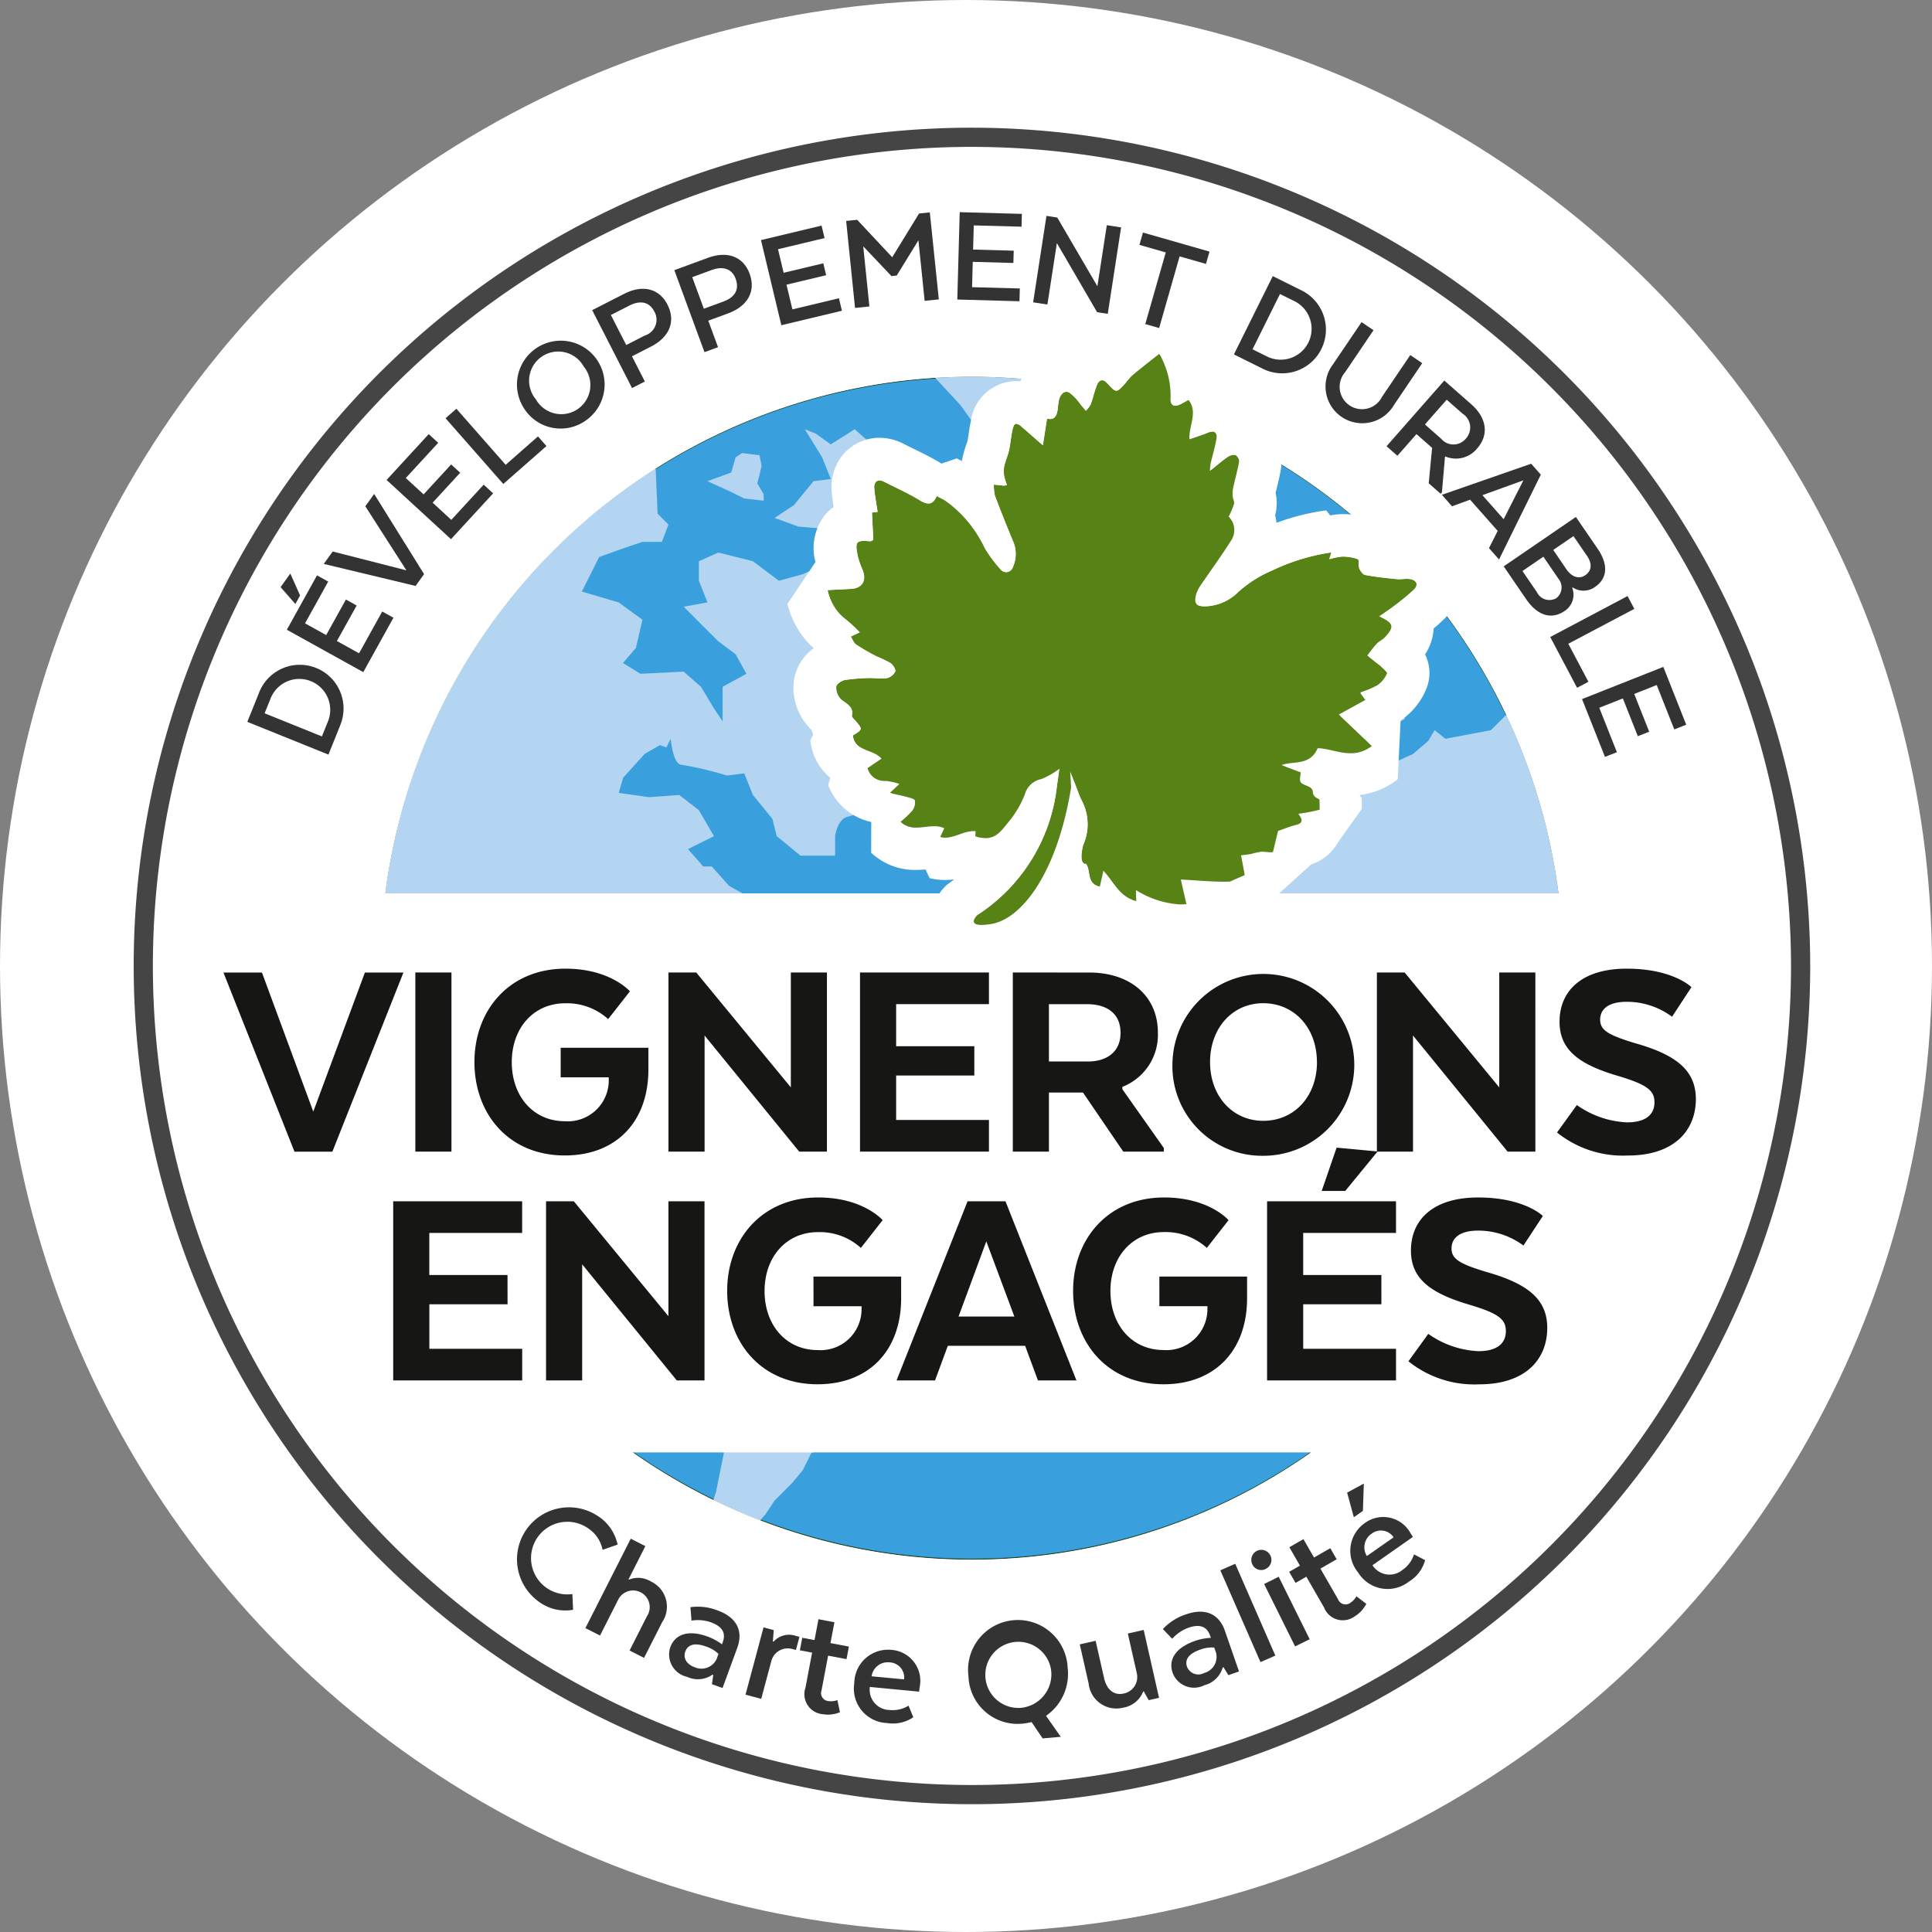 <?xml version="1.0" encoding="UTF-8" standalone="no"?><svg xmlns="http://www.w3.org/2000/svg" xmlns:xlink="http://www.w3.org/1999/xlink" width="151" height="151" viewBox="0 0 151 151">
  <rect x="0" y="0" width="151" height="151" fill="#808080" stroke="none"/>
  <defs>
    <clipPath id="clip-path">
      <path id="Tracé_86" data-name="Tracé 86" d="M331.333,57.439a46.23,46.23,0,1,0,46.231,46.23A46.284,46.284,0,0,0,331.333,57.439Z" fill="#161615"/>
    </clipPath>
  </defs>
  <g id="Groupe_9238" data-name="Groupe 9238" transform="translate(-885 -569)">
    <circle id="Ellipse_726" data-name="Ellipse 726" cx="75.5" cy="75.5" r="75.5" transform="translate(885 569)" fill="#fff"/>
    <g id="Groupe_32" data-name="Groupe 32" transform="translate(855.631 541)">
      <g id="Groupe_14" data-name="Groupe 14" transform="translate(-226)">
        <g id="Groupe_12" data-name="Groupe 12">
          <path id="Tracé_71" data-name="Tracé 71" d="M331.333,57.439a46.23,46.23,0,1,0,46.231,46.23A46.284,46.284,0,0,0,331.333,57.439Z" fill="#161615"/>
          <g id="Groupe_11" data-name="Groupe 11" clip-path="url(#clip-path)">
            <path id="Tracé_72" data-name="Tracé 72" d="M266.7,103.492a64.628,64.628,0,1,0,64.627-64.624A64.63,64.63,0,0,0,266.7,103.492Z" fill="#184621"/>
            <path id="Tracé_73" data-name="Tracé 73" d="M377.5,103.66A46.161,46.161,0,1,1,331.337,57.5,46.163,46.163,0,0,1,377.5,103.66Z" fill="#3aa0dd"/>
            <g id="Groupe_10" data-name="Groupe 10">
              <path id="Tracé_74" data-name="Tracé 74" d="M311.95,146.215l2.435,1.1.847-1.015.676-1.018,1.347-1.352.851-1.014.673-1.356,1.524-.5.336-.683v-1.356l.342-1.518,1.688-1.184,1.019-.678.84-.846.342-2.707-.173-.846.511-1.183.34-.846.506-.341.172-1.351-.847-1.015-1.36-.168-2.2-.341-1.183-.847-1.182-1.178-.336-1.019-1.694-.509-2.7-.168.163-1.015-1.188-.5h-1.86l-2.361.163h-.846l-1.188.337-1.351.168-1.188-.668L304.4,119.4l-.842-.673-.34-1.865-.342-1.351-1.52.5-.673.51h-1.861V115l.169-2.033.846-.674,1.184-.5,1.009-.169h.846l.515.169.5.337.509,1.356.509,1.859.846.847,1.188.337h1.351l1.694.509.671-.678-1.855-.168-2.2-1.524-.5-1.355-.173-1.861.173-1.014.673-.842.846-2.708,1.524-1.7L311,103.836l1.186-.167.34-1.524V101.3l.844.842,2.37-.164.5-.847-.841-2.2-3.048-1.694L311,95.719h-.673l-1.184-1.356,2.028-1.012-1.18-2.029-1.53-1.188-2.361.171-2.375-.339.346-1.182,1.687-1.866,1.188-.678.505.173.337-.676s.173,2.033.851,2.033a27.985,27.985,0,0,1,3.547.843l1.352-.167.678,1.688L315.736,92l.34,1.352,1.857,1.521h2.706V93.351s.17-1.352,1.015-1.524a7.247,7.247,0,0,1,2.034-.337,10.768,10.768,0,0,0,3.211-1.185,2.834,2.834,0,0,0,1.356-1.692,7.539,7.539,0,0,1,1.521-2.373l-.848-1.351,1.356-.168.679-1.522.168-1.521-2.876-.506-1.188-3.05-2.539-.844-2.874-.339L322,75.927l-.342-2.035h-1.519l-.169-1.86-1.86.844-1.866.514-2.028-1.525-2.707-.678-1.518.678V73.39l.671,1.691-1.855.338,1.346,1.352,1.356,1.351,1.356,1.016.841,1.525-1.86,1.015v2.7l-.675-1.01-1.018-1.691L308.8,80.494l-3.389.169-1.347-.847,1.009-1.182.506-2.2-1.861-1.35-2.875-.849,1.356-2.7,1.865-.673,1.515-.512h1.523l.51-1.352-.846-.848-.207-4.735s-21.389,9.906-21.953,40.092c0,0,2.2,8.121,6.764,10.487l2.545,1.355.84,1.352.847,1.861,2.028.509h2.536l2.033.506,1.355,1.192.673,1.174a3.328,3.328,0,0,0,1.184.341,13.233,13.233,0,0,0,1.528-.169l.673.678-.168,2.2-.678,1.524-.846,1.183.5,1.866,1.7,1.687,2.025,2.366,1.018,1.014.338.678.167,2.539.342,3.384-.342,1.693-.341,1.693L311,145.624l.954.591" fill="#b3d5f2"/>
              <path id="Tracé_75" data-name="Tracé 75" d="M312.861,63.746l-.339,1.184-1.864.678,1.864.846,1.012.506,1.522.172v-.507l-.5-.849.175-.672.163-.678-.163-.846-1.361-.169Z" fill="#b3d5f2"/>
              <path id="Tracé_76" data-name="Tracé 76" d="M318.269,61.548l1.357,2.2.678,1.692-1.355.169-1.521,1.863-1.519,1.01,1.863.675,2.024.173,1.187-.507H322l1.693,1.183h1.691l.675-2.028,1.524-1.693.678-.678L326.9,64.253l-3.21-1.356-1.519-1.349L320.3,62.733l-1.182-.848Z" fill="#b3d5f2"/>
              <path id="Tracé_77" data-name="Tracé 77" d="M328.424,57.487l2.033,2.2,1.689,2.37v1.689l1.35,1.861,1.019-.337,2.7.845,3.385,2.366-.506-2.874V63.068l.673-1.011-1.351-1.36,3.212-1.515V58.164l-.506-.508A51.052,51.052,0,0,0,328.424,57.487Z" fill="#b3d5f2"/>
              <path id="Tracé_78" data-name="Tracé 78" d="M327.914,91.49l1.014-.509,1.693-.168h1.015l.172.677a4,4,0,0,0-1.187,1.01l-.845.51-1.015-.338Z" fill="#b3d5f2"/>
              <path id="Tracé_79" data-name="Tracé 79" d="M341.958,83.369l1.015-.341,1.182-.505,1.019-.678h2.361l.51.678v1.355l-.843.337-1.355-.169-1.352-.169-.167.674-1.188-.173Z" fill="#b3d5f2"/>
              <path id="Tracé_80" data-name="Tracé 80" d="M360.733,81.172l1.525-.338.676.506s0,.676-.509.676a9.09,9.09,0,0,1-1.356-.17Z" fill="#b3d5f2"/>
              <path id="Tracé_81" data-name="Tracé 81" d="M334.175,109.42l1.86-2.366,2.881-2.2,2.024-.848,1.692-.339,1.351.168v1.183l1.015.851.51.51,1.187-.341,1.692.505.678-.505h.842l.682.671,1.183-.33h1.86l1.009,1.178.342,1.189.337.5-.337,1.014.506,1.184,1.182,1.019,1.019.674v.678l.846,1.183,1.019.34,1,.5,1.53-.841v1.861l-1.021,2.365-1.513,1.356-1.193,1.352-.5,1.36.337,1.688.163,2.366-.163,1.865-.851,1.52-.339,1.523-.167.851-.342,1.352-.672.163v1.356L354.982,137l-.846,1.525-1.688.5-1.355.51-1.019-.846-1.519-1.86-.846-2.029-.845-1.688-1.188-2.033.342-1.861.5-1.692-.337-1.693-1.355-1.182-.673-1.692v-1.693l-.675-.841h-4.566l-.848,1.182-1.86-.514-1.355-1.519-2.03-1.861.169-3.89-1.02-2.7Z" fill="#b3d5f2"/>
              <path id="Tracé_82" data-name="Tracé 82" d="M334.006,96.74l1.524-2.207,1.01-.505,1.019,1.181,1.355,1.019,1.513.34,1.193-1.187,1.01-.846-1.692-.844.51-2.033,1.524-1.861,1.009-2.025.679.335,1.013.846.846,1.354-1.014,1.522.167,1.524-.331,1.351.84.341,1.188-.509,1.182.339,1.352,1.017,1.866,2.366.163,1.185-1.013,1.016-.47.528-.882,1-.846,1.008-.676,1.019-1.352-2.2-1.02-1.014.509,1.518.169,1.865h-.845l-1.525-2.707-1.519-.507-1.524.172-.511,1.177-.673,1.357-.84.507-1.355,1.012-.848.514-1.182-1.355-.509-.678-.506-1.357,1.351-.672,1.519-.678.337-.505-.673-.851-.509-2.029-.846-.509-.842.68h-1.015Z" fill="#b3d5f2"/>
              <path id="Tracé_83" data-name="Tracé 83" d="M350.242,102.145v1.185h.515l.5.17,1.187.336H353.8v1.183l-1.519.683-.5.678v.674l.84,1.352,2.37,1.86,1.519.169,1.02.851,1.015,1.35.842,1.351H360.9l1.863-.5,1.182-1.693.178-1.861.328-1.182,1.022-.852-2.37.679-1.693-.168-1.691-.848,1.181-1.014-1.181-.842-1.183-2.372-.846-1.019-1.188-1.349-2.192.341-2.537-.169.163-1.694-1.861,2.2Z" fill="#b3d5f2"/>
              <path id="Tracé_84" data-name="Tracé 84" d="M344.828,88.785l2.707-.511h6.26l.679.34-1.522,2.028.507,1.185,2.875-1.692,1.351-1.52,1.191-.511.673-1.352.843-1.358,2.37-1.687,2.7-.847-.333,1.354-2.2,1.18-1.182,1.7,2.2.68,1.861-.846,1.187-1.019.5-.842.846.674,3.554-.674,1.355-1.355,1.178-.337,8.294,30.954v1.866l-.676,1.352-.679-1.861-.169-2.538-2.37-2.2-2.03-.678-2.2,2.034-.848,2.37,1.015,1.346.506,1.525-1.857.168-1.7-1.693-.842-2.707-1.182-1.86-1.357-1.351-1.018-1.187-1.178.173-1.7.846-.679-.168-1.009-1.019-1.524-1.184-1.861-.34-2.193-1.69-2.881-3.381v-1.694l-2.533-.678-1.53,1.017-3.385-3.212L345,96.394l1.528-1.352.506-1.355-.506-2.029-1.357.507-.851-2.538Z" fill="#b3d5f2"/>
              <path id="Tracé_85" data-name="Tracé 85" d="M360.4,129.042l1.348-1.179.851-.514.34,1.693-.676,1.528.167,1.183-.167,1.693-1.19.841-1.013-1.01.173-2.033.167-1.519Z" fill="#b3d5f2"/>
            </g>
          </g>
        </g>
        <path id="Tracé_87" data-name="Tracé 87" d="M331.333,38.531A64.965,64.965,0,1,0,396.3,103.5,65.038,65.038,0,0,0,331.333,38.531Zm0,18.907a46.292,46.292,0,0,1,45.849,40.384h-91.7A46.29,46.29,0,0,1,331.334,57.438Zm-26.5,84.076h53a46.073,46.073,0,0,1-53,0Z" fill="#fff"/>
        <g id="Tracé_88" data-name="Tracé 88" fill="#578316" stroke-linecap="round" stroke-linejoin="round">
          <path d="M 332.174 101.359 C 331.236 101.359 330.863 100.931 330.716 100.572 C 330.407 99.824 330.98 99.174 331.163 98.992 L 331.254 98.902 L 331.365 98.84 C 331.376 98.834 332.626 98.116 333.955 96.614 C 335.642 94.708 336.691 92.463 337.074 89.939 C 336.592 90.116 336.557 90.186 336.463 90.486 C 336.156 91.465 335.512 92.305 334.943 93.046 L 334.898 93.105 C 334.353 93.814 333.674 94.569 332.498 94.569 C 332.18 94.569 331.831 94.514 331.43 94.401 L 330.779 94.217 C 330.771 94.219 330.763 94.222 330.756 94.225 C 330.345 94.37 329.879 94.534 329.331 94.534 C 329.121 94.534 328.913 94.509 328.711 94.46 L 327.592 94.187 L 327.824 93.696 C 327.588 93.722 327.345 93.747 327.085 93.747 C 326.326 93.747 325.709 93.516 325.199 93.039 L 324.456 92.347 L 325.204 91.66 C 325.327 91.547 325.447 91.445 325.553 91.354 C 325.607 91.308 325.659 91.264 325.708 91.221 C 325.573 91.19 325.428 91.158 325.265 91.123 C 325.119 91.091 324.962 91.057 324.79 91.018 L 323.066 90.627 L 323.768 89.967 C 323.179 89.75 322.719 89.273 322.397 88.54 L 322.082 87.823 L 322.552 87.505 C 321.972 87.231 321.311 86.756 321.188 85.714 L 321.116 85.115 L 321.465 84.902 C 321.287 84.708 321.032 84.361 321.124 83.889 C 321.072 83.846 320.989 83.787 320.929 83.744 C 320.801 83.651 320.655 83.547 320.51 83.412 C 320.069 82.996 319.816 82.277 319.893 81.661 C 319.986 80.913 320.815 80.432 321.346 80.342 C 322.012 80.23 322.671 80.205 323.309 80.181 L 323.411 80.177 C 322.917 79.913 322.372 79.616 321.858 79.271 C 321.532 79.049 321.371 78.748 321.253 78.529 C 321.225 78.476 321.196 78.422 321.176 78.391 L 320.584 77.488 L 321.027 77.279 C 320.984 77.246 320.942 77.214 320.899 77.186 C 319.942 76.537 319.634 75.631 319.362 74.833 C 319.33 74.74 319.299 74.647 319.266 74.554 L 318.845 73.365 L 320.105 73.302 L 320.523 73.281 C 321.036 73.256 321.479 73.233 321.93 73.208 C 321.989 73.205 322.035 73.197 322.067 73.189 C 322.06 73.148 322.045 73.088 322.014 73.01 C 321.991 72.953 321.968 72.897 321.946 72.842 C 321.817 72.526 321.671 72.169 321.592 71.775 C 321.469 71.167 321.331 70.479 321.766 69.947 C 322.057 69.591 322.459 69.495 322.743 69.469 C 322.74 69.407 322.738 69.344 322.735 69.281 C 322.719 68.934 322.704 68.579 322.688 68.225 L 322.649 67.36 L 322.989 67.317 C 322.938 66.995 322.895 66.679 322.869 66.349 C 322.821 65.744 323.045 65.364 323.241 65.153 C 323.492 64.881 323.841 64.731 324.224 64.731 C 324.482 64.731 324.744 64.798 325.004 64.93 C 325.277 65.071 325.561 65.209 325.834 65.344 C 326.503 65.672 327.195 66.012 327.858 66.417 C 327.861 66.419 327.865 66.421 327.869 66.423 L 328.245 65.58 L 329.135 66.056 C 329.21 66.096 329.282 66.134 329.352 66.17 C 329.518 66.257 329.676 66.339 329.838 66.435 C 331.418 67.37 332.266 68.807 333.085 70.197 C 333.147 70.301 333.208 70.404 333.269 70.508 C 333.452 70.815 333.671 71.132 333.923 71.452 C 333.934 71.243 333.898 71.048 333.817 70.855 C 333.294 69.608 332.805 68.38 332.363 67.205 C 332.237 66.871 332.232 66.552 332.228 66.295 C 332.226 66.214 332.225 66.136 332.22 66.076 L 332.12 64.942 L 332.99 65.031 C 332.983 64.824 332.993 64.592 333.046 64.359 C 333.104 64.098 333.188 63.855 333.261 63.641 C 333.325 63.456 333.385 63.281 333.42 63.122 C 333.471 62.894 333.506 62.651 333.542 62.394 C 333.582 62.116 333.623 61.829 333.688 61.535 C 333.75 61.253 333.822 61.052 333.921 60.884 C 334.14 60.512 334.5 60.299 334.909 60.299 C 335.341 60.299 335.684 60.541 335.961 60.778 C 336.081 60.881 336.2 60.983 336.321 61.088 L 336.383 60.691 L 336.542 59.68 L 337.231 59.848 C 337.234 59.817 337.237 59.784 337.24 59.751 C 337.256 59.56 337.277 59.322 337.351 59.073 C 337.582 58.293 338.144 57.807 338.818 57.807 C 339.063 57.807 339.303 57.872 339.533 57.999 C 339.771 58.132 339.963 58.306 340.125 58.483 C 340.188 58.274 340.258 58.061 340.345 57.845 C 340.589 57.253 341.062 56.901 341.612 56.901 C 341.885 56.901 342.293 56.991 342.684 57.421 L 342.687 57.424 C 342.698 57.436 342.708 57.448 342.719 57.459 C 342.727 57.45 342.734 57.442 342.742 57.433 C 342.785 57.385 342.834 57.322 342.887 57.255 C 343.007 57.099 343.158 56.905 343.365 56.733 C 343.848 56.331 344.334 55.947 344.849 55.54 C 345.059 55.375 345.273 55.206 345.492 55.032 L 346.459 54.262 L 346.942 55.399 C 346.992 55.516 347.041 55.63 347.09 55.743 C 347.486 56.662 347.865 57.541 347.915 58.543 L 348.634 58.151 L 349.12 58.812 C 349.698 59.596 349.684 60.386 349.576 61.043 C 349.805 60.954 350.019 60.91 350.227 60.91 C 350.609 60.91 350.949 61.062 351.184 61.338 C 351.367 61.552 351.564 61.936 351.466 62.545 C 351.452 62.635 351.436 62.723 351.419 62.811 C 351.57 62.764 351.741 62.73 351.923 62.73 C 352.048 62.73 352.169 62.746 352.284 62.778 C 352.942 62.961 353.333 63.787 353.23 64.378 C 353.151 64.83 353.044 65.269 352.941 65.693 C 352.874 65.965 352.812 66.222 352.756 66.482 C 352.732 66.594 352.74 66.757 352.746 66.838 C 352.751 66.855 352.759 66.88 352.765 66.899 C 352.824 67.085 352.923 67.396 352.823 67.764 C 352.761 67.992 352.675 68.201 352.588 68.392 C 352.988 69.136 352.968 70.101 352.481 70.877 C 352.006 71.633 351.493 72.369 350.997 73.08 C 350.726 73.469 350.445 73.872 350.177 74.269 L 350.176 74.271 L 350.174 74.273 C 350.113 74.362 350.049 74.457 349.994 74.547 C 350.563 74.465 351.096 74.191 351.584 73.73 C 352.356 73.001 353.259 72.424 354.513 71.857 C 355.761 71.294 357.445 70.616 359.411 70.371 L 360.906 70.185 L 360.729 70.699 C 361.162 70.731 361.575 70.817 361.936 70.953 C 362.608 71.201 362.596 71.91 362.592 72.143 C 362.592 72.156 362.591 72.17 362.591 72.186 C 363.305 72.307 364.039 72.385 364.736 72.454 C 364.759 72.456 364.786 72.457 364.818 72.457 C 364.89 72.457 364.975 72.451 365.065 72.445 C 365.176 72.438 365.301 72.43 365.434 72.43 C 365.595 72.43 365.74 72.442 365.878 72.467 C 366.481 72.579 366.914 72.931 367.066 73.435 C 367.217 73.935 367.054 74.463 366.62 74.884 C 366.176 75.314 365.696 75.683 365.233 76.041 C 365.157 76.1 365.08 76.159 365.005 76.217 C 364.967 76.246 364.93 76.275 364.893 76.303 C 365.002 76.455 365.083 76.628 365.124 76.828 C 365.29 77.629 364.675 78.278 364.379 78.59 C 364.217 78.761 364.045 78.877 363.906 78.97 C 363.849 79.009 363.771 79.062 363.748 79.084 C 363.715 79.12 363.681 79.157 363.648 79.195 C 363.682 79.222 363.715 79.249 363.749 79.275 L 363.762 79.284 C 363.818 79.323 363.912 79.386 364.008 79.486 L 364.01 79.489 L 364.012 79.491 C 364.048 79.529 364.113 79.589 364.177 79.648 C 364.283 79.746 364.394 79.847 364.49 79.955 C 364.932 80.452 364.834 80.903 364.735 81.129 C 364.502 81.665 364.114 82.143 363.671 82.441 C 363.532 82.536 363.388 82.615 363.245 82.683 L 363.576 83.131 L 362.635 83.649 C 362.311 83.827 361.999 83.998 361.685 84.171 C 362.03 84.499 362.37 84.823 362.711 85.147 L 363.335 85.74 L 364.126 86.492 L 363.264 87.163 C 362.598 87.682 361.865 87.934 361.025 87.934 C 360.441 87.934 359.897 87.811 359.418 87.702 C 359.257 87.666 359.1 87.63 358.951 87.602 C 358.704 87.927 358.416 88.149 358.119 88.303 L 358.063 88.639 C 358.06 88.658 358.057 88.677 358.054 88.697 C 358.698 88.975 358.904 89.385 358.976 89.727 L 359.522 89.96 L 359.533 90.57 L 359.547 91.388 L 359.559 92.079 L 358.903 92.296 C 358.635 92.385 358.369 92.443 358.107 92.49 C 358.095 92.542 358.081 92.595 358.061 92.648 C 357.905 93.086 357.535 93.377 356.962 93.512 C 356.742 93.565 356.503 93.652 356.202 93.762 C 356.184 93.768 356.166 93.775 356.147 93.782 L 355.866 94.943 L 355.715 95.566 L 355.081 95.653 C 354.983 95.667 354.883 95.673 354.775 95.673 C 354.622 95.673 354.481 95.66 354.357 95.648 C 354.266 95.639 354.181 95.631 354.117 95.631 C 354.105 95.631 354.095 95.631 354.085 95.632 C 354.028 95.637 353.924 95.666 353.823 95.695 C 353.744 95.717 353.657 95.742 353.563 95.764 C 353.599 95.956 353.635 96.151 353.671 96.349 L 353.807 97.082 L 353.124 97.381 L 351.955 97.893 L 351.788 97.966 L 351.606 97.972 C 351.454 97.976 351.294 97.979 351.133 97.979 C 350.397 97.979 349.661 97.931 348.947 97.884 C 348.994 98.092 349.041 98.299 349.088 98.506 L 349.106 98.583 L 349.34 99.617 L 348.286 99.726 C 348.093 99.746 347.898 99.756 347.707 99.756 C 346.798 99.756 346.002 99.54 345.223 99.214 L 345.236 99.761 L 344.041 99.464 C 343.2 99.256 342.635 98.805 342.185 98.301 L 342.135 98.523 L 341.231 98.334 C 339.909 98.059 339.732 96.998 339.647 96.488 C 339.641 96.453 339.634 96.412 339.627 96.371 C 339.521 96.299 339.426 96.208 339.346 96.102 C 339.088 95.759 339.002 95.303 339.075 94.667 C 339.113 94.34 339.186 94.033 339.22 93.914 C 339.362 93.412 339.474 92.986 339.517 92.604 C 338.96 94.709 338.202 96.531 337.279 97.964 C 336.074 99.837 334.605 101.007 333.145 101.26 C 332.763 101.326 332.445 101.359 332.174 101.359 Z" stroke="none"/>
          <path d="M 332.174 100.419 C 332.377 100.419 332.642 100.393 332.985 100.334 C 335.214 99.948 338.037 96.589 339.175 89.696 C 339.175 89.696 339.154 89.094 339.102 88.426 C 339.283 88.884 339.464 89.346 339.649 89.809 C 339.782 90.142 339.88 90.497 340.065 90.799 C 340.75 91.918 340.442 93.05 340.124 94.173 C 340.087 94.301 339.734 95.701 340.351 95.64 C 340.746 96.186 340.355 97.192 341.422 97.414 C 341.507 97.038 341.588 96.682 341.702 96.178 C 342.523 97.077 342.968 98.23 344.267 98.552 C 344.259 98.215 344.253 98.006 344.245 97.692 C 345.486 98.351 346.684 98.947 348.189 98.791 C 348.046 98.16 347.903 97.529 347.753 96.869 C 349.04 96.931 350.312 97.07 351.578 97.032 L 352.747 96.52 C 352.647 95.98 352.55 95.455 352.462 94.977 C 352.757 94.938 353.012 94.914 353.262 94.867 C 353.516 94.819 353.764 94.713 354.018 94.694 C 354.268 94.677 354.525 94.733 354.775 94.733 C 354.835 94.733 354.894 94.73 354.952 94.722 L 355.353 93.067 C 355.938 92.866 356.333 92.696 356.746 92.597 C 357.31 92.464 357.296 92.191 356.94 91.724 C 357.527 91.617 358.088 91.576 358.607 91.404 L 358.593 90.586 C 357.656 90.187 358.453 89.88 357.66 89.551 C 357.006 89.28 357.003 89.286 357.136 88.485 C 356.667 88.308 356.175 88.122 355.629 87.916 C 356.557 87.577 357.85 87.999 358.449 86.6 C 359.704 86.613 361.188 87.588 362.687 86.421 C 361.832 85.608 360.991 84.809 360.107 83.967 C 360.836 83.566 361.482 83.21 362.182 82.825 C 361.994 82.57 361.891 82.432 361.786 82.289 C 361.81 82.263 361.83 82.225 361.861 82.213 C 362.292 82.034 362.767 81.919 363.146 81.662 C 363.459 81.451 363.723 81.1 363.874 80.752 C 363.921 80.646 363.526 80.345 363.329 80.137 C 363.283 80.089 363.221 80.057 363.169 80.015 C 362.889 79.793 362.609 79.571 362.33 79.349 C 362.573 79.044 362.798 78.722 363.065 78.439 C 363.246 78.247 363.514 78.136 363.697 77.943 C 364.474 77.123 364.406 76.794 363.256 76.301 C 363.691 75.996 364.072 75.751 364.428 75.475 C 364.952 75.068 365.49 74.669 365.966 74.208 C 366.334 73.852 366.212 73.485 365.708 73.392 C 365.421 73.339 365.116 73.397 364.818 73.397 C 364.759 73.397 364.701 73.395 364.643 73.389 C 363.815 73.307 362.986 73.218 362.169 73.065 C 361.979 73.03 361.779 72.757 361.692 72.548 C 361.6 72.327 361.706 71.87 361.606 71.833 C 361.225 71.69 360.796 71.629 360.384 71.626 C 360.065 71.623 359.744 71.753 359.342 71.842 C 359.418 71.621 359.463 71.49 359.527 71.304 C 357.864 71.511 356.366 72.052 354.9 72.714 C 353.926 73.154 353.021 73.666 352.23 74.413 C 351.54 75.066 350.679 75.494 349.694 75.512 C 348.944 75.526 348.763 75.288 348.96 74.561 C 349.039 74.269 349.224 73.998 349.398 73.743 C 350.157 72.619 350.963 71.525 351.685 70.377 C 352.099 69.717 351.966 68.923 351.5 68.502 C 351.642 68.178 351.823 67.86 351.916 67.518 C 351.962 67.348 351.826 67.137 351.811 66.941 C 351.794 66.723 351.791 66.496 351.837 66.285 C 351.985 65.594 352.183 64.912 352.304 64.217 C 352.333 64.05 352.168 63.721 352.032 63.684 C 351.845 63.632 351.567 63.737 351.387 63.862 C 350.954 64.16 350.555 64.509 350.02 64.937 C 350.055 64.624 350.057 64.459 350.094 64.302 C 350.24 63.666 350.434 63.039 350.538 62.397 C 350.613 61.928 350.389 61.726 349.893 61.929 C 349.447 62.111 348.984 62.254 348.423 62.452 C 348.374 61.361 349.101 60.371 348.363 59.369 C 348.148 59.486 347.942 59.606 347.731 59.713 C 347.206 59.978 346.883 59.782 346.954 59.196 C 347.101 57.993 346.591 56.977 346.077 55.767 C 345.327 56.364 344.636 56.898 343.966 57.455 C 343.763 57.624 343.62 57.863 343.441 58.062 C 342.723 58.86 342.724 58.858 341.989 58.054 C 341.656 57.688 341.368 57.83 341.216 58.2 C 341.014 58.696 340.908 59.229 340.721 59.732 C 340.653 59.917 340.474 60.063 340.345 60.226 C 340.212 60.068 340.082 59.91 339.946 59.755 C 339.662 59.434 339.43 59.018 339.076 58.821 C 338.657 58.588 338.37 58.943 338.252 59.342 C 338.176 59.597 338.185 59.876 338.141 60.142 C 338.064 60.596 337.917 60.984 337.312 60.836 C 337.211 61.481 337.116 62.085 336.986 62.919 C 336.33 62.346 335.844 61.915 335.351 61.493 C 334.894 61.103 334.737 61.145 334.606 61.737 C 334.491 62.26 334.454 62.802 334.338 63.326 C 334.245 63.745 334.057 64.144 333.963 64.564 C 333.908 64.81 333.926 65.084 333.962 65.338 C 333.996 65.569 334.1 65.789 334.173 66.015 C 334.06 66.05 334.017 66.077 333.977 66.074 C 333.703 66.051 333.43 66.021 333.156 65.993 C 333.182 66.288 333.142 66.607 333.243 66.874 C 333.7 68.089 334.182 69.294 334.684 70.491 C 334.967 71.165 334.894 71.817 334.636 72.456 C 334.463 72.887 333.988 72.971 333.654 72.595 C 333.213 72.097 332.8 71.559 332.461 70.988 C 331.621 69.574 330.841 68.121 329.359 67.244 C 329.153 67.122 328.937 67.016 328.692 66.885 C 328.362 67.625 327.959 67.579 327.368 67.219 C 326.475 66.674 325.511 66.246 324.577 65.768 C 324.112 65.531 323.764 65.739 323.806 66.276 C 323.853 66.876 323.972 67.47 324.068 68.126 C 323.91 68.146 323.776 68.164 323.627 68.183 C 323.66 68.917 323.692 69.656 323.722 70.32 C 323.552 70.409 323.53 70.43 323.512 70.428 C 322.375 70.331 322.279 70.427 322.513 71.589 C 322.587 71.956 322.746 72.309 322.886 72.659 C 323.223 73.495 322.863 74.097 321.982 74.147 C 321.406 74.179 320.828 74.207 320.152 74.241 C 320.443 75.064 320.638 75.873 321.426 76.407 C 321.877 76.712 322.242 77.145 322.669 77.542 C 322.377 77.68 322.169 77.778 321.962 77.876 C 322.099 78.085 322.192 78.361 322.383 78.491 C 322.894 78.835 323.443 79.129 323.989 79.42 C 324.342 79.608 324.752 79.707 325.071 79.937 C 325.268 80.079 325.496 80.444 325.437 80.612 C 325.355 80.839 325.031 81.077 324.777 81.123 C 324.399 81.192 323.997 81.112 323.603 81.112 C 323.571 81.112 323.538 81.113 323.506 81.114 C 322.836 81.14 322.161 81.158 321.503 81.269 C 321.243 81.313 320.851 81.576 320.826 81.777 C 320.788 82.082 320.929 82.515 321.152 82.725 C 321.566 83.112 322.208 83.288 322.047 84.066 C 322.026 84.167 322.215 84.316 322.316 84.435 C 322.902 85.126 322.903 85.125 322.121 85.603 C 322.273 86.882 323.705 86.647 324.361 87.416 C 323.974 87.677 323.633 87.908 323.258 88.162 C 323.541 88.806 323.922 89.202 324.677 89.158 C 324.985 89.14 325.302 89.285 325.757 89.388 C 325.465 89.662 325.314 89.804 324.998 90.101 C 325.536 90.223 325.925 90.297 326.305 90.403 C 326.546 90.47 326.936 90.544 326.971 90.685 C 327.028 90.924 326.922 91.266 326.766 91.476 C 326.532 91.79 326.195 92.026 325.84 92.352 C 326.64 93.098 327.591 92.701 328.483 92.701 C 328.751 92.701 329.014 92.737 329.266 92.851 C 329.159 93.074 329.064 93.272 328.934 93.547 C 329.886 93.78 330.651 93.081 331.565 93.081 C 331.614 93.081 331.664 93.083 331.714 93.087 C 331.704 93.223 331.695 93.359 331.685 93.496 C 332.889 93.836 333.388 93.527 334.152 92.533 C 334.705 91.812 335.302 91.048 335.566 90.205 C 335.805 89.442 336.204 89.249 336.86 89.017 C 337.352 88.843 337.797 88.532 338.272 88.206 C 338.203 88.617 338.131 89.117 338.052 89.73 C 337.166 96.666 331.825 99.66 331.825 99.66 C 331.825 99.66 331.06 100.419 332.174 100.419 M 332.174 102.299 C 332.174 102.299 332.174 102.299 332.174 102.299 C 330.582 102.299 330.016 101.342 329.846 100.93 C 329.494 100.073 329.745 99.075 330.501 98.325 C 330.626 98.202 330.748 98.107 330.901 98.023 C 330.98 97.976 332.108 97.298 333.298 95.937 C 333.505 95.701 333.7 95.46 333.886 95.213 C 333.492 95.392 333.032 95.509 332.498 95.509 C 332.093 95.509 331.66 95.442 331.174 95.305 C 331.064 95.274 330.958 95.234 330.858 95.185 C 330.45 95.324 329.932 95.474 329.331 95.474 C 329.046 95.474 328.762 95.44 328.488 95.373 C 328.062 95.269 327.689 95.021 327.43 94.676 C 327.32 94.683 327.204 94.687 327.085 94.687 C 326.091 94.687 325.241 94.364 324.558 93.727 C 324.175 93.369 323.958 92.869 323.96 92.345 C 323.961 92.134 323.997 91.928 324.065 91.733 C 323.69 91.519 323.397 91.18 323.241 90.77 C 322.608 90.486 321.984 89.935 321.537 88.918 C 321.392 88.589 321.349 88.236 321.396 87.9 C 321.391 87.895 321.385 87.891 321.379 87.886 C 320.743 87.376 320.354 86.663 320.254 85.825 C 320.218 85.52 320.257 85.219 320.361 84.943 C 320.264 84.74 320.211 84.544 320.186 84.364 C 320.087 84.289 319.978 84.201 319.868 84.098 C 319.866 84.097 319.865 84.095 319.863 84.094 C 319.21 83.479 318.847 82.454 318.96 81.545 C 319.096 80.454 320.021 79.79 320.774 79.525 C 320.607 79.313 320.499 79.111 320.425 78.973 C 320.411 78.947 320.392 78.913 320.383 78.897 C 320.162 78.555 320.06 78.153 320.086 77.752 C 319.089 76.948 318.736 75.911 318.472 75.136 C 318.442 75.047 318.411 74.957 318.379 74.868 C 318.182 74.308 318.26 73.688 318.59 73.194 C 318.921 72.701 319.465 72.393 320.058 72.363 L 320.477 72.342 C 320.574 72.337 320.668 72.333 320.76 72.328 C 320.726 72.21 320.696 72.088 320.67 71.961 C 320.531 71.27 320.321 70.228 321.038 69.352 C 321.241 69.104 321.486 68.911 321.771 68.773 C 321.764 68.605 321.756 68.436 321.749 68.267 C 321.731 67.881 321.833 67.514 322.021 67.205 C 321.985 66.951 321.953 66.69 321.932 66.423 C 321.874 65.686 322.094 65.008 322.55 64.515 C 322.982 64.048 323.576 63.791 324.224 63.791 C 324.632 63.791 325.038 63.893 325.431 64.093 C 325.699 64.23 325.966 64.361 326.249 64.5 C 326.738 64.741 327.24 64.987 327.741 65.263 C 327.849 65.2 327.963 65.147 328.082 65.106 C 328.576 64.937 329.118 64.981 329.578 65.227 C 329.65 65.266 329.72 65.302 329.787 65.337 C 329.957 65.425 330.133 65.517 330.317 65.626 C 330.672 65.836 330.993 66.068 331.288 66.315 C 331.288 66.314 331.288 66.312 331.288 66.311 C 331.287 66.255 331.286 66.185 331.283 66.158 C 331.234 65.6 331.437 65.048 331.836 64.654 C 331.911 64.581 331.991 64.514 332.076 64.454 C 332.088 64.356 332.105 64.255 332.128 64.154 C 332.198 63.842 332.291 63.573 332.372 63.335 C 332.427 63.176 332.479 63.025 332.503 62.919 C 332.545 62.726 332.578 62.5 332.612 62.261 C 332.652 61.98 332.698 61.662 332.77 61.333 C 332.855 60.949 332.96 60.664 333.111 60.407 C 333.497 59.751 334.169 59.359 334.909 59.359 C 335.29 59.359 335.617 59.458 335.896 59.599 C 336.005 59.475 336.13 59.364 336.27 59.271 C 336.298 59.253 336.327 59.234 336.356 59.217 C 336.377 59.089 336.407 58.95 336.45 58.805 C 336.798 57.629 337.728 56.867 338.818 56.867 C 339.123 56.867 339.421 56.926 339.707 57.042 C 340.142 56.365 340.838 55.961 341.612 55.961 C 341.944 55.961 342.27 56.037 342.574 56.181 C 342.632 56.124 342.695 56.067 342.763 56.01 C 343.256 55.6 343.747 55.213 344.267 54.802 C 344.475 54.638 344.688 54.469 344.906 54.296 C 345.366 53.93 345.97 53.8 346.539 53.945 C 347.109 54.089 347.578 54.491 347.807 55.032 C 347.856 55.147 347.905 55.26 347.953 55.371 C 348.237 56.03 348.543 56.739 348.717 57.522 C 349.168 57.609 349.586 57.86 349.877 58.254 C 350.314 58.848 350.5 59.445 350.555 59.994 C 351.081 60.07 351.558 60.329 351.899 60.728 C 352.073 60.932 352.317 61.302 352.401 61.84 C 352.447 61.849 352.492 61.86 352.536 61.873 C 353.708 62.198 354.33 63.537 354.156 64.539 C 354.072 65.022 353.961 65.477 353.854 65.916 C 353.791 66.174 353.732 66.418 353.68 66.658 C 353.68 66.662 353.68 66.668 353.68 66.674 C 353.758 66.927 353.889 67.425 353.731 68.009 C 353.695 68.14 353.655 68.263 353.612 68.379 C 353.699 68.618 353.759 68.869 353.789 69.127 C 353.882 69.904 353.7 70.702 353.278 71.376 C 353.266 71.394 353.255 71.412 353.244 71.43 C 353.52 71.284 353.813 71.142 354.126 71.001 C 355.434 70.41 357.204 69.699 359.295 69.438 C 359.755 69.381 360.212 69.496 360.585 69.75 C 361.187 69.772 361.75 69.88 362.261 70.071 C 362.841 70.286 363.272 70.765 363.446 71.364 C 363.905 71.425 364.369 71.473 364.817 71.517 L 364.818 71.517 C 364.859 71.517 364.932 71.512 365.003 71.507 C 365.122 71.5 365.271 71.49 365.434 71.49 C 365.652 71.49 365.853 71.507 366.048 71.543 C 366.996 71.718 367.712 72.323 367.966 73.163 C 368.218 74 367.959 74.896 367.273 75.559 C 366.868 75.952 366.449 76.287 366.038 76.607 C 366.04 76.617 366.043 76.628 366.045 76.638 C 366.304 77.894 365.439 78.838 365.083 79.214 C 365.119 79.251 365.156 79.29 365.192 79.33 C 366.026 80.268 365.723 81.212 365.599 81.5 L 365.599 81.5 C 365.296 82.197 364.785 82.824 364.197 83.221 C 364.127 83.268 364.056 83.312 363.986 83.354 C 363.866 83.766 363.607 84.123 363.256 84.368 C 363.29 84.4 363.324 84.433 363.358 84.465 L 363.983 85.059 C 364.379 85.436 364.592 85.967 364.565 86.514 C 364.538 87.06 364.274 87.568 363.842 87.905 C 363.016 88.548 362.068 88.874 361.025 88.874 C 360.474 88.874 359.966 88.784 359.528 88.69 C 359.618 88.817 359.698 88.958 359.764 89.115 C 360.197 89.459 360.463 89.984 360.473 90.554 L 360.487 91.372 C 360.501 92.194 359.979 92.93 359.198 93.189 C 359.06 93.234 358.923 93.273 358.788 93.307 C 358.552 93.717 358.088 94.21 357.184 94.425 L 357.184 94.425 C 357.112 94.443 357.031 94.467 356.941 94.497 L 356.779 95.165 C 356.597 95.916 355.975 96.479 355.209 96.584 C 355.068 96.604 354.927 96.613 354.775 96.613 C 354.723 96.613 354.673 96.612 354.625 96.61 C 354.592 97.311 354.166 97.951 353.501 98.242 L 352.332 98.754 C 352.112 98.851 351.875 98.904 351.634 98.911 C 351.472 98.916 351.303 98.919 351.133 98.919 C 350.774 98.919 350.418 98.908 350.066 98.892 C 350.047 99.246 349.928 99.592 349.717 99.887 C 349.403 100.324 348.918 100.606 348.383 100.661 C 348.158 100.684 347.931 100.696 347.707 100.696 C 346.763 100.696 345.913 100.486 345.165 100.204 C 344.756 100.426 344.275 100.491 343.815 100.377 C 342.939 100.16 342.3 99.731 341.802 99.256 C 341.558 99.306 341.299 99.309 341.039 99.255 C 339.99 99.036 339.435 98.429 339.153 97.957 C 338.987 97.678 338.888 97.401 338.823 97.155 C 338.586 97.622 338.334 98.062 338.07 98.473 C 336.72 100.569 335.028 101.888 333.306 102.187 C 332.87 102.262 332.5 102.299 332.174 102.299 Z" stroke="none" fill="#fff"/>
        </g>
        <path id="Tracé_89" data-name="Tracé 89" d="M331.334,38.73A64.766,64.766,0,1,0,396.1,103.5,64.839,64.839,0,0,0,331.334,38.73Z" fill="none" stroke="#464545" stroke-miterlimit="10" stroke-width="1.5"/>
        <g id="Groupe_13" data-name="Groupe 13">
          <path id="Tracé_90" data-name="Tracé 90" d="M322.027,85.482c.782-.478.782-.477.195-1.167-.1-.119-.29-.269-.269-.37.161-.778-.481-.953-.895-1.34a1.258,1.258,0,0,1-.326-.948c.025-.2.417-.464.677-.508a15.54,15.54,0,0,1,2-.156,9.156,9.156,0,0,0,1.271.01.982.982,0,0,0,.66-.512c.059-.167-.169-.533-.365-.675a9.382,9.382,0,0,0-1.083-.517,17.63,17.63,0,0,1-1.606-.929c-.191-.129-.284-.405-.421-.615l.707-.334a11.339,11.339,0,0,0-1.243-1.135,3.769,3.769,0,0,1-1.274-2.166c.676-.034,1.254-.061,1.831-.094.88-.049,1.24-.651.9-1.488a6.145,6.145,0,0,1-.373-1.07c-.235-1.161-.139-1.258,1-1.161.019,0,.04-.018.21-.108-.03-.664-.062-1.4-.1-2.137l.441-.056c-.1-.657-.215-1.251-.262-1.85-.042-.538.306-.745.771-.508.934.477,1.9.906,2.791,1.45.591.36.994.407,1.324-.333.245.131.461.237.667.358a9.572,9.572,0,0,1,3.1,3.744,10.618,10.618,0,0,0,1.193,1.607.553.553,0,0,0,.982-.139,2.477,2.477,0,0,0,.048-1.964q-.753-1.8-1.441-3.618a3.425,3.425,0,0,1-.087-.881c.274.028.547.058.821.082a.857.857,0,0,0,.2-.06,4.324,4.324,0,0,1-.211-.676,2.193,2.193,0,0,1,0-.775c.093-.42.281-.818.374-1.238.116-.524.153-1.065.269-1.589.13-.592.287-.634.744-.243.493.421.979.852,1.635,1.425.13-.833.225-1.438.326-2.082.605.148.753-.24.829-.695a6.568,6.568,0,0,1,.111-.8c.118-.4.4-.754.825-.522a4.047,4.047,0,0,1,.869.935c.136.154.266.313.4.47a2.083,2.083,0,0,0,.376-.493c.187-.5.293-1.037.495-1.532.152-.37.44-.512.773-.147.735.805.734.807,1.452.008a5.583,5.583,0,0,1,.525-.606c.671-.558,1.361-1.092,2.111-1.688a6.644,6.644,0,0,1,.877,3.428c-.071.587.252.783.777.517.211-.107.417-.226.632-.344.738,1,.011,1.992.061,3.083.56-.2,1.023-.34,1.469-.522.5-.2.72,0,.645.467-.1.643-.3,1.269-.444,1.9-.036.157-.039.322-.074.635.535-.427.934-.776,1.367-1.075a.9.9,0,0,1,.645-.178.616.616,0,0,1,.272.533c-.121.7-.319,1.377-.467,2.068a2.322,2.322,0,0,0-.026.656c.015.2.151.408.1.577a7.375,7.375,0,0,1-.415.984,1.482,1.482,0,0,1,.184,1.875c-.722,1.148-1.528,2.242-2.287,3.366a2.907,2.907,0,0,0-.438.818c-.2.728-.016.966.734.952a3.778,3.778,0,0,0,2.536-1.1,9.415,9.415,0,0,1,2.67-1.7,15.952,15.952,0,0,1,4.627-1.41l-.185.539a5.143,5.143,0,0,1,1.042-.216,3.577,3.577,0,0,1,1.222.206c.1.038-.006.494.086.715s.288.483.478.518c.816.152,1.645.241,2.473.323.352.035.722-.06,1.065,0,.5.094.626.461.258.817a18.337,18.337,0,0,1-1.538,1.266c-.356.276-.737.521-1.172.826,1.151.493,1.218.823.441,1.643-.182.192-.451.3-.632.5-.267.283-.492.605-.735.909l.839.667a1.467,1.467,0,0,1,.16.122c.2.207.592.508.546.615a2.2,2.2,0,0,1-.729.91,7.123,7.123,0,0,1-1.285.55c-.031.013-.051.05-.075.076l.4.536-2.075,1.143,2.58,2.454c-1.5,1.167-2.983.192-4.238.179-.6,1.4-1.892.977-2.82,1.315l1.507.57c-.133.8-.13.794.524,1.065.793.329,0,.637.933,1.036l.014.818a12.7,12.7,0,0,1-1.667.32c.356.467.37.739-.194.873-.413.1-.808.269-1.393.47l-.4,1.654c-.3.042-.625-.049-.934-.027a6.861,6.861,0,0,0-.756.173c-.25.047-.505.07-.8.11l.285,1.543-1.169.512c-1.266.037-2.538-.1-3.824-.164.149.66.292,1.292.435,1.922a6.687,6.687,0,0,1-3.944-1.1c.008.314.014.522.022.859-1.3-.321-1.744-1.474-2.565-2.373l-.28,1.236c-1.067-.223-.676-1.228-1.071-1.774-.616.06-.264-1.339-.227-1.467a3.973,3.973,0,0,0-.059-3.374,6.563,6.563,0,0,1-.416-.99q-.276-.7-.547-1.384c.053.669.073,1.27.073,1.27-1.137,6.893-3.961,10.252-6.19,10.638s-1.16-.673-1.16-.673a13.792,13.792,0,0,0,6.227-9.93c.079-.613.152-1.113.22-1.525a6.367,6.367,0,0,1-1.412.812,1.654,1.654,0,0,0-1.294,1.188,8.008,8.008,0,0,1-1.414,2.327c-.764.995-1.263,1.3-2.467.963.01-.136.019-.273.029-.408-.981-.085-1.777.7-2.78.459.13-.274.225-.472.332-.695-1.09-.493-2.385.472-3.426-.5a7.267,7.267,0,0,0,.926-.876,1.086,1.086,0,0,0,.205-.792c-.035-.141-.425-.215-.666-.282-.38-.106-.769-.18-1.307-.3l.759-.712a4.6,4.6,0,0,0-1.08-.231,1.356,1.356,0,0,1-1.419-1l1.1-.746C323.611,86.527,322.179,86.761,322.027,85.482Z" fill="#578316"/>
          <path id="Tracé_91" data-name="Tracé 91" d="M345.983,55.647a6.644,6.644,0,0,1,.877,3.428c-.05.414.1.634.371.634a.933.933,0,0,0,.406-.117c.211-.107.417-.227.632-.344.738,1,.011,1.993.061,3.083.56-.2,1.023-.34,1.469-.523a.91.91,0,0,1,.334-.078c.259,0,.367.2.311.546-.1.643-.3,1.269-.444,1.9-.036.157-.039.322-.074.635.535-.427.934-.776,1.367-1.075a1.051,1.051,0,0,1,.537-.192.42.42,0,0,1,.108.014.616.616,0,0,1,.272.533c-.121.7-.319,1.377-.467,2.068a2.327,2.327,0,0,0-.026.657c.015.195.151.407.1.576a7.375,7.375,0,0,1-.415.984,1.482,1.482,0,0,1,.184,1.875c-.722,1.148-1.528,2.242-2.287,3.366a2.907,2.907,0,0,0-.438.818c-.192.708-.026.952.674.952h.06a3.778,3.778,0,0,0,2.536-1.1,9.415,9.415,0,0,1,2.67-1.7,15.921,15.921,0,0,1,4.627-1.41l-.185.539a5.267,5.267,0,0,1,1.032-.217h.01a3.6,3.6,0,0,1,1.222.207c.1.038-.006.494.086.715s.287.483.478.517c.816.153,1.645.242,2.473.324a1.687,1.687,0,0,0,.174.008c.2,0,.413-.027.616-.027a1.57,1.57,0,0,1,.275.022c.5.094.626.461.258.817a18.337,18.337,0,0,1-1.538,1.266c-.356.276-.737.521-1.172.826,1.151.493,1.218.823.441,1.643-.182.192-.451.3-.632.5-.267.283-.492.605-.735.909l.839.667a1.467,1.467,0,0,1,.16.122c.2.207.592.508.545.615a2.181,2.181,0,0,1-.728.91,7.123,7.123,0,0,1-1.285.55c-.031.013-.051.05-.075.076l.4.536-2.075,1.143c.884.842,1.725,1.641,2.58,2.454a2.6,2.6,0,0,1-1.662.573c-.913,0-1.789-.386-2.576-.394-.6,1.4-1.892.977-2.82,1.315l1.507.57c-.133.8-.13.794.524,1.065.793.329,0,.637.933,1.036l.014.818a12.7,12.7,0,0,1-1.667.32c.356.467.37.739-.194.873-.413.1-.808.269-1.393.47l-.4,1.654a1.275,1.275,0,0,1-.175.012c-.217,0-.439-.043-.657-.043-.034,0-.068,0-.1,0a6.827,6.827,0,0,0-.757.173c-.25.047-.505.07-.8.11l.285,1.543-1.169.512c-.147,0-.293.006-.44.006-1.121,0-2.247-.115-3.384-.17.149.66.292,1.292.435,1.922a4.715,4.715,0,0,1-.484.025,7.315,7.315,0,0,1-3.46-1.123c.008.314.014.522.022.859-1.3-.321-1.744-1.474-2.565-2.373l-.28,1.236c-1.067-.223-.676-1.228-1.071-1.774h-.038c-.563,0-.225-1.343-.189-1.468a3.973,3.973,0,0,0-.059-3.374,6.464,6.464,0,0,1-.416-.99q-.276-.7-.547-1.384c.052.669.073,1.27.073,1.27-1.137,6.893-3.961,10.252-6.19,10.638a4.857,4.857,0,0,1-.812.085c-1.113,0-.348-.758-.348-.758a13.792,13.792,0,0,0,6.227-9.93c.079-.613.152-1.113.22-1.525a6.367,6.367,0,0,1-1.412.812,1.654,1.654,0,0,0-1.294,1.188,8.008,8.008,0,0,1-1.414,2.327c-.565.736-.985,1.1-1.653,1.1a3.013,3.013,0,0,1-.814-.133c.01-.136.019-.273.029-.408-.05-.005-.1-.007-.149-.007-.783,0-1.457.513-2.234.513a1.673,1.673,0,0,1-.4-.047c.13-.274.225-.472.332-.695a1.866,1.866,0,0,0-.784-.15c-.459,0-.935.106-1.4.106a1.708,1.708,0,0,1-1.245-.455,7.267,7.267,0,0,0,.926-.876,1.086,1.086,0,0,0,.205-.792c-.035-.141-.425-.215-.666-.282-.38-.106-.769-.18-1.307-.3l.759-.712a5.6,5.6,0,0,0-1.028-.232h-.052c-.038,0-.076,0-.112,0a1.364,1.364,0,0,1-1.307-1l1.1-.746c-.656-.768-2.088-.534-2.24-1.813.782-.478.781-.477.195-1.167-.1-.119-.29-.269-.269-.369.161-.779-.481-.954-.895-1.341a1.258,1.258,0,0,1-.326-.948c.025-.2.417-.464.677-.508a15.54,15.54,0,0,1,2-.156l.1,0c.275,0,.555.04.828.04a1.894,1.894,0,0,0,.346-.028.984.984,0,0,0,.66-.511c.059-.168-.169-.534-.365-.676a9.382,9.382,0,0,0-1.083-.517,17.63,17.63,0,0,1-1.606-.929c-.191-.129-.284-.405-.421-.615l.707-.334a11.339,11.339,0,0,0-1.243-1.135,3.769,3.769,0,0,1-1.274-2.166c.676-.034,1.254-.061,1.831-.093.88-.05,1.24-.652.9-1.489a6.225,6.225,0,0,1-.372-1.07c-.193-.953-.163-1.189.484-1.189.141,0,.311.011.514.028h0a1.372,1.372,0,0,0,.208-.108c-.03-.664-.062-1.4-.1-2.137l.441-.056c-.1-.657-.214-1.251-.261-1.85-.031-.389.142-.6.417-.6a.782.782,0,0,1,.353.1c.934.477,1.9.906,2.791,1.45a1.383,1.383,0,0,0,.671.253c.255,0,.466-.167.653-.586.245.131.461.237.667.358a9.572,9.572,0,0,1,3.1,3.744,10.618,10.618,0,0,0,1.193,1.607.642.642,0,0,0,.476.239.551.551,0,0,0,.506-.378,2.477,2.477,0,0,0,.048-1.964q-.753-1.8-1.441-3.618a3.425,3.425,0,0,1-.087-.881c.274.028.547.058.821.082h.007a1.17,1.17,0,0,0,.19-.06,4.228,4.228,0,0,1-.212-.676,2.193,2.193,0,0,1,0-.775c.093-.42.281-.818.374-1.238.116-.524.153-1.065.269-1.589.075-.339.158-.5.3-.5a.836.836,0,0,1,.442.255c.493.421.979.852,1.635,1.425.13-.833.225-1.438.326-2.082a1.012,1.012,0,0,0,.24.032c.407,0,.524-.339.589-.727a6.568,6.568,0,0,1,.111-.8c.092-.312.287-.6.567-.6a.537.537,0,0,1,.258.074,4.047,4.047,0,0,1,.869.935c.136.154.266.313.4.47a2.083,2.083,0,0,0,.376-.493c.187-.5.293-1.037.5-1.532.09-.22.228-.36.4-.36a.536.536,0,0,1,.376.213c.369.4.552.6.734.6s.36-.2.718-.6a5.583,5.583,0,0,1,.525-.606c.671-.558,1.361-1.092,2.111-1.688m-2.068-2.6-.616.487c-.4.313-.778.615-1.152.918a3.651,3.651,0,0,0-3.053.87q-.184-.018-.369-.018a3.87,3.87,0,0,0-3.588,2.507c-.1-.01-.212-.015-.322-.015a3.609,3.609,0,0,0-3.547,3.1c-.075.343-.128.69-.178,1.038-.026.184-.049.368-.089.549-.021.081-.056.17-.087.259a8.8,8.8,0,0,0-.287.973c-.024.108-.045.217-.061.328l-.2-.1-.2-.106-1.193.407c-.754-.456-1.487-.816-2.2-1.164-.263-.129-.525-.258-.785-.391a4.078,4.078,0,0,0-1.865-.461,3.729,3.729,0,0,0-2.734,1.188,3.911,3.911,0,0,0-1,3c.035.435.092.838.153,1.226a3.647,3.647,0,0,0-.725.674,4.21,4.21,0,0,0-.7,3.624l-2.2,3.284.086.251a6.7,6.7,0,0,0,1.983,3.2,3.792,3.792,0,0,0-1.56,2.565,4.562,4.562,0,0,0,1.348,3.782l.018.016a3.167,3.167,0,0,0,.151.37l-.224.46a4.36,4.36,0,0,0,1.558,2.933l-.165.57a4.664,4.664,0,0,0,3.368,2.884l-.009,2.4a4.982,4.982,0,0,0,3.511,1.347c.27,0,.516-.017.736-.038l.324.682a4.98,4.98,0,0,0,1.186.143,5.294,5.294,0,0,0,.734-.052l-.578.435a3.8,3.8,0,0,0-.975,4.179,3.747,3.747,0,0,0,3.661,2.262,8.059,8.059,0,0,0,1.379-.133,8.528,8.528,0,0,0,5.339-3.794,4.415,4.415,0,0,0,1.853.853l.274-.176a5.756,5.756,0,0,0,2.449,1.286l.588-.471a8.972,8.972,0,0,0,3.65.833,7.839,7.839,0,0,0,.829-.044l1.27-1.772c.434.023.879.039,1.334.039.179,0,.359,0,.538-.008l1.235-.278,1.169-.512.8-1.509a4.55,4.55,0,0,0,.523-.041l2.562-2.314a3.746,3.746,0,0,0,2.105-1.735l1.859-2.616-.014-.818-.171-.254a5.886,5.886,0,0,0,2.984-1.234l.227-4.593.053-.036a5.485,5.485,0,0,0,1.912-2.333,3.262,3.262,0,0,0-.054-2.795,4.045,4.045,0,0,0,.669-2.028c.246-.2.5-.424.743-.663A3.74,3.74,0,0,0,366.22,70a4.766,4.766,0,0,0-.881-.078c-.174,0-.35.009-.526.02l-.052,0L364.3,69.9a3.407,3.407,0,0,0-1.628-1.3,6.835,6.835,0,0,0-2.359-.417h0a5.13,5.13,0,0,0-.974.1l-.319-.392a17.359,17.359,0,0,0-3.885.975,4.659,4.659,0,0,0-.106-.6,3.645,3.645,0,0,0,.038-1.74c.03-.126.061-.251.091-.375.109-.445.232-.949.324-1.485a3.913,3.913,0,0,0-2-4.045,3.624,3.624,0,0,0-.582-.944,3.573,3.573,0,0,0-1.2-.918,4.971,4.971,0,0,0-.755-1.478l-.915-.2a13.281,13.281,0,0,0-.847-2.4l-.141-.329-5.126-1.3Z" fill="#fff"/>
        </g>
      </g>
      <g id="Groupe_20" data-name="Groupe 20" transform="translate(-226)">
        <g id="Groupe_15" data-name="Groupe 15">
          <path id="Tracé_92" data-name="Tracé 92" d="M272.833,104.011h3.009l4.012,10.87,4.035-10.87h3.01l-5.552,14h-2.963Z" fill="#161615"/>
          <path id="Tracé_93" data-name="Tracé 93" d="M290.654,118.007h-2.823v-14h2.823Z" fill="#161615"/>
          <path id="Tracé_94" data-name="Tracé 94" d="M299.19,109.89h6.856v1.7c0,4.059-2.495,6.718-6.53,6.718-4.408,0-7.067-3.266-7.067-7.3s2.706-7.3,7.113-7.3c3.523,0,5.039,1.773,5.039,1.773l-1.7,2.169a4.8,4.8,0,0,0-3.359-1.236c-2.472,0-4.174,1.936-4.174,4.6s1.679,4.618,4.151,4.618a3.2,3.2,0,0,0,3.429-3.242V112.2H299.19Z" fill="#161615"/>
          <path id="Tracé_95" data-name="Tracé 95" d="M320,118.007h-2.168l-7.394-9.074v9.074h-2.823v-14h2.17l7.394,8.981v-8.981H320Z" fill="#161615"/>
          <path id="Tracé_96" data-name="Tracé 96" d="M331.519,112.058h-6.111v3.476h7.255v2.473H322.585v-14h10.078v2.473h-7.255v3.289h6.111Z" fill="#161615"/>
          <path id="Tracé_97" data-name="Tracé 97" d="M340.5,104.011c3.243,0,5.366,1.867,5.366,4.69a4.363,4.363,0,0,1-2.776,4.244v.187l3.242,4.595v.28h-3.172l-3.149-4.618H337.35v4.618h-2.823v-14Zm-.162,2.473H337.35v4.478h3.056c1.47,0,2.542-.746,2.542-2.239C342.948,107.208,341.876,106.484,340.336,106.484Z" fill="#161615"/>
          <path id="Tracé_98" data-name="Tracé 98" d="M347.007,111.009a7.106,7.106,0,1,1,7.092,7.324A7.008,7.008,0,0,1,347.007,111.009Zm11.289,0c0-2.659-1.749-4.6-4.2-4.6-2.4,0-4.152,1.936-4.152,4.6S351.7,115.6,354.1,115.6C356.547,115.6,358.3,113.668,358.3,111.009Z" fill="#161615"/>
          <path id="Tracé_99" data-name="Tracé 99" d="M375.37,118.007H373.2l-7.394-9.074v9.074h-2.823v-14h2.17l7.394,8.981v-8.981h2.822Z" fill="#161615"/>
          <path id="Tracé_100" data-name="Tracé 100" d="M378.612,114.368a7.349,7.349,0,0,0,3.919,1.353c1.493,0,2.146-.63,2.146-1.563,0-.909-.536-1.375-2.8-2.053-3.032-.886-4.618-2.006-4.618-4.244,0-2.45,1.772-4.153,5.249-4.153,3.638,0,5.059,1.447,5.059,1.447l-1.515,2.31a5.932,5.932,0,0,0-3.544-1.167c-1.378,0-2.076.536-2.076,1.4,0,.84.7,1.213,2.681,1.819,3.243.91,4.8,2.123,4.8,4.386,0,2.448-1.7,4.408-5.3,4.408a8.213,8.213,0,0,1-5.55-1.8Z" fill="#161615"/>
          <path id="Tracé_101" data-name="Tracé 101" d="M295.038,129.941h-6.111v3.476h7.255v2.472H286.1v-14h10.078v2.472h-7.255v3.29h6.111Z" fill="#161615"/>
          <path id="Tracé_102" data-name="Tracé 102" d="M310.432,135.889h-2.168l-7.394-9.073v9.073h-2.823v-14h2.17l7.394,8.981v-8.981h2.821Z" fill="#161615"/>
          <path id="Tracé_103" data-name="Tracé 103" d="M318.947,127.773H325.8v1.7c0,4.059-2.495,6.718-6.53,6.718-4.408,0-7.067-3.266-7.067-7.3s2.706-7.3,7.113-7.3c3.523,0,5.038,1.772,5.038,1.772l-1.7,2.169A4.794,4.794,0,0,0,319.3,124.3c-2.472,0-4.175,1.936-4.175,4.6s1.68,4.618,4.152,4.618a3.2,3.2,0,0,0,3.429-3.242v-.186h-3.755Z" fill="#161615"/>
          <path id="Tracé_104" data-name="Tracé 104" d="M339.5,135.889h-3.01l-1-2.706h-6.041l-1,2.706h-3.008l5.551-14h2.962Zm-9.213-4.991h4.361l-2.192-5.877Z" fill="#161615"/>
          <path id="Tracé_105" data-name="Tracé 105" d="M345.981,127.773h6.856v1.7c0,4.059-2.495,6.718-6.53,6.718-4.408,0-7.067-3.266-7.067-7.3s2.706-7.3,7.113-7.3c3.523,0,5.038,1.772,5.038,1.772l-1.7,2.169a4.794,4.794,0,0,0-3.359-1.236c-2.472,0-4.175,1.936-4.175,4.6s1.68,4.618,4.152,4.618a3.2,3.2,0,0,0,3.429-3.242v-.186h-3.755Z" fill="#161615"/>
          <path id="Tracé_106" data-name="Tracé 106" d="M363.335,129.941h-6.111v3.476h7.254v2.472H354.4v-14h10.077v2.472h-7.254v3.29h6.111Zm-2.822-8.862H358.67l1.166-3.382,3.2.3Z" fill="#161615"/>
          <path id="Tracé_107" data-name="Tracé 107" d="M367,132.251a7.344,7.344,0,0,0,3.918,1.353c1.492,0,2.145-.63,2.145-1.563,0-.909-.536-1.376-2.8-2.053-3.033-.887-4.618-2.006-4.618-4.244,0-2.45,1.772-4.152,5.248-4.152,3.638,0,5.061,1.446,5.061,1.446l-1.517,2.309a5.932,5.932,0,0,0-3.544-1.166c-1.377,0-2.076.536-2.076,1.4,0,.84.7,1.213,2.682,1.819,3.242.91,4.8,2.123,4.8,4.386,0,2.448-1.7,4.408-5.3,4.408a8.213,8.213,0,0,1-5.55-1.8Z" fill="#161615"/>
        </g>
        <g id="Groupe_17" data-name="Groupe 17">
          <g id="Groupe_16" data-name="Groupe 16">
            <path id="Tracé_108" data-name="Tracé 108" d="M300.16,153.817a3.481,3.481,0,0,1-2.717-.662,4.065,4.065,0,0,1,4.58-6.712,3.5,3.5,0,0,1,1.615,2.279l-1.173.408a2.614,2.614,0,0,0-1.107-1.665,2.838,2.838,0,1,0-1.253,5.122Z" fill="#333"/>
            <path id="Tracé_109" data-name="Tracé 109" d="M304.666,148.261l1.143.58-1.318,2.6.035.017a1.932,1.932,0,0,1,1.736.156,2.174,2.174,0,0,1,.856,3.179l-1.412,2.782L304.575,157l1.353-2.668a1.3,1.3,0,1,0-2.24-1.31l-1.423,2.807-1.143-.58Z" fill="#333"/>
            <path id="Tracé_110" data-name="Tracé 110" d="M311.841,159.932l-.827-.3.1-.721-.061-.023a1.988,1.988,0,0,1-1.979.17,1.785,1.785,0,0,1-1.315-2.316c.371-1.009,1.394-1.392,2.937-.825a4.371,4.371,0,0,1,1.1.6l.062-.17c.281-.765-.093-1.248-.932-1.555a3.075,3.075,0,0,0-1.511-.128l-.083-1.051a4.253,4.253,0,0,1,2.138.261c1.555.571,1.981,1.665,1.521,2.916Zm-.469-2.254.151-.414a2.481,2.481,0,0,0-.961-.572c-.9-.33-1.433-.155-1.634.393-.173.474.07.977.725,1.218A1.311,1.311,0,0,0,311.372,157.678Z" fill="#333"/>
            <path id="Tracé_111" data-name="Tracé 111" d="M317.577,156.957l-.288-.075a1.322,1.322,0,0,0-1.634.942l-.791,2.954-1.227-.329,1.408-5.255.8.214-.074.879.063.016a1.622,1.622,0,0,1,1.729-.448l.288.078Z" fill="#333"/>
            <path id="Tracé_112" data-name="Tracé 112" d="M319.03,156.184l.309-1.629,1.246.236-.308,1.629,1.439.273-.186.98-1.438-.271-.514,2.711a.628.628,0,0,0,.54.84,1.433,1.433,0,0,0,.7-.078l.2.949a2.468,2.468,0,0,1-1.361.151,1.569,1.569,0,0,1-1.334-2.074l.518-2.736-.955-.182.186-.979Z" fill="#333"/>
            <path id="Tracé_113" data-name="Tracé 113" d="M326.751,162.214a2.824,2.824,0,0,1-2.048.455,2.694,2.694,0,0,1-2.565-3.12,2.64,2.64,0,0,1,2.9-2.6,2.427,2.427,0,0,1,2.207,2.931c-.011.115-.045.334-.045.334l-3.844-.367a1.577,1.577,0,0,0,1.521,1.8,2.338,2.338,0,0,0,1.5-.338Zm-3.261-3.2,2.541.242a1.186,1.186,0,0,0-1.11-1.328A1.28,1.28,0,0,0,323.49,159.014Z" fill="#333"/>
            <path id="Tracé_114" data-name="Tracé 114" d="M331.062,159.012a3.894,3.894,0,1,1,7.752-.666,3.981,3.981,0,0,1-1.691,3.758l1.154,1.642-1.418.122-.864-1.277a4.606,4.606,0,0,1-.717.126A3.847,3.847,0,0,1,331.062,159.012Zm6.448-.554a2.585,2.585,0,1,0-2.339,3.022A2.627,2.627,0,0,0,337.51,158.458Z" fill="#333"/>
            <path id="Tracé_115" data-name="Tracé 115" d="M343.517,155.672l1.239-.281,1.2,5.306-.808.184-.381-.684-.051.011a2.029,2.029,0,0,1-1.55,1.256,2.179,2.179,0,0,1-2.714-1.9l-.691-3.044,1.238-.281.665,2.93c.189.834.725,1.377,1.546,1.19a1.314,1.314,0,0,0,1.009-1.583Z" fill="#333"/>
            <path id="Tracé_116" data-name="Tracé 116" d="M352.207,158.637l-.833.289-.38-.623-.061.021a2,2,0,0,1-1.426,1.386,1.786,1.786,0,0,1-2.487-.963c-.352-1.015.2-1.961,1.752-2.5a4.374,4.374,0,0,1,1.236-.236l-.06-.171c-.267-.771-.862-.909-1.708-.616a3.079,3.079,0,0,0-1.253.86l-.73-.762a4.264,4.264,0,0,1,1.823-1.153c1.567-.543,2.592.035,3.029,1.3Zm-1.791-1.45-.145-.417a2.482,2.482,0,0,0-1.108.166c-.907.313-1.208.788-1.019,1.339a.954.954,0,0,0,1.335.484A1.311,1.311,0,0,0,350.416,157.187Z" fill="#333"/>
            <path id="Tracé_117" data-name="Tracé 117" d="M350.747,150.731l1.164-.509,3.135,7.176-1.162.508Z" fill="#333"/>
            <path id="Tracé_118" data-name="Tracé 118" d="M353.259,150.284a.785.785,0,1,1,1.037.339A.761.761,0,0,1,353.259,150.284Zm.911,1.517,1.139-.565,2.42,4.88-1.138.565Z" fill="#333"/>
            <path id="Tracé_119" data-name="Tracé 119" d="M356.969,150.366l-.827-1.439,1.1-.632.827,1.438,1.27-.73.5.864-1.27.732,1.377,2.391a.626.626,0,0,0,.956.287,1.43,1.43,0,0,0,.482-.515l.771.588a2.455,2.455,0,0,1-.935,1,1.568,1.568,0,0,1-2.362-.705l-1.39-2.415-.843.485-.5-.866Z" fill="#333"/>
            <path id="Tracé_120" data-name="Tracé 120" d="M361.892,146.085l-.711.5-.525-1.924,1.306-.708Zm4.861,3.852a2.826,2.826,0,0,1-1.262,1.674,2.7,2.7,0,0,1-3.975-.712,2.64,2.64,0,0,1,.523-3.859,2.426,2.426,0,0,1,3.578.8c.066.1.182.282.182.282l-3.16,2.213a1.576,1.576,0,0,0,2.322.382,2.333,2.333,0,0,0,.923-1.231Zm-4.555-.321,2.091-1.463a1.189,1.189,0,0,0-1.707-.292A1.283,1.283,0,0,0,362.2,149.616Z" fill="#333"/>
          </g>
        </g>
        <g id="Groupe_19" data-name="Groupe 19">
          <g id="Groupe_18" data-name="Groupe 18">
            <path id="Tracé_121" data-name="Tracé 121" d="M281.939,84.74l-.9,2.239L274.7,84.418l.9-2.238a3.418,3.418,0,1,1,6.336,2.56Zm-5.889-.992,4.477,1.809.457-1.129a2.415,2.415,0,1,0-4.477-1.81Z" fill="#333"/>
            <path id="Tracé_122" data-name="Tracé 122" d="M278.823,74.54l-.369.667L277.3,73.889l.76-1.063Zm4.421.784L281.7,78.1l1.732.96,1.811-3.266.876.486-2.357,4.252-5.974-3.313,2.357-4.251.876.486-1.811,3.265,1.653.917,1.541-2.778Z" fill="#333"/>
            <path id="Tracé_123" data-name="Tracé 123" d="M280.672,72.074l.7-.97,5.759,1.471-3.21-5.007.692-.96,3.9,6.264-.665.923Z" fill="#333"/>
            <path id="Tracé_124" data-name="Tracé 124" d="M291.335,64.948l-2.152,2.341,1.459,1.343,2.531-2.752.738.679-3.294,3.582-5.034-4.629,3.294-3.582.739.679-2.531,2.752,1.393,1.28L290.63,64.3Z" fill="#333"/>
            <path id="Tracé_125" data-name="Tracé 125" d="M294.706,65.826l-4.513-5.136.847-.744,3.851,4.382,2.525-2.219.662.753Z" fill="#333"/>
            <path id="Tracé_126" data-name="Tracé 126" d="M296.3,59.877a3.425,3.425,0,1,1,4.836,1A3.381,3.381,0,0,1,296.3,59.877Zm4.69-3.23a2.277,2.277,0,1,0-3.733,2.571,2.275,2.275,0,1,0,3.733-2.571Z" fill="#333"/>
            <path id="Tracé_127" data-name="Tracé 127" d="M301.653,52.241l2.507-1.28c1.432-.731,2.728-.421,3.376.848.679,1.329.129,2.557-1.292,3.282l-1.481.757,1.005,1.97-1,.513Zm2.912-.361-1.451.741,1.2,2.345,1.462-.747a1.288,1.288,0,0,0,.733-1.872C306.108,51.566,305.378,51.465,304.565,51.88Z" fill="#333"/>
            <path id="Tracé_128" data-name="Tracé 128" d="M308.073,49.116l2.638-.97c1.506-.555,2.755-.093,3.246,1.243.515,1.4-.177,2.55-1.672,3.1l-1.559.574.762,2.072-1.058.389ZM311,49.1l-1.528.562.908,2.467,1.538-.566c.844-.31,1.268-.9.95-1.768C312.569,48.977,311.858,48.791,311,49.1Z" fill="#333"/>
            <path id="Tracé_129" data-name="Tracé 129" d="M319.939,49.51l-3.1.74.462,1.93,3.637-.87.234.976-4.735,1.133-1.592-6.654,4.736-1.133.233.976-3.637.87.439,1.841,3.1-.74Z" fill="#333"/>
            <path id="Tracé_130" data-name="Tracé 130" d="M327.152,46.778l-1.7,2.76-.408.042-2.207-2.328.481,4.7-1.122.115-.694-6.8.861-.088,2.738,2.927,2.1-3.42.839-.086.705,6.8-1.11.113Z" fill="#333"/>
            <path id="Tracé_131" data-name="Tracé 131" d="M334.572,48.552l-3.174-.087-.055,1.98,3.732.1-.027,1-4.859-.135.188-6.827,4.859.134-.028,1-3.732-.1-.052,1.889,3.175.087Z" fill="#333"/>
            <path id="Tracé_132" data-name="Tracé 132" d="M341.949,52.529l-.833-.129-3.144-5.4-.741,4.8-1.114-.171,1.041-6.756.845.13,3.136,5.371.736-4.774,1.116.172Z" fill="#333"/>
            <path id="Tracé_133" data-name="Tracé 133" d="M344.7,46.175l5.2,1.489-.276.963-2.059-.589-1.6,5.6-1.084-.31,1.6-5.6-2.058-.589Z" fill="#333"/>
            <path id="Tracé_134" data-name="Tracé 134" d="M353.969,56.772,351.808,55.7l3.038-6.119,2.161,1.074a3.417,3.417,0,1,1-3.038,6.118Zm1.44-5.793L353.263,55.3l1.09.541a2.414,2.414,0,1,0,2.148-4.323Z" fill="#333"/>
            <path id="Tracé_135" data-name="Tracé 135" d="M359.573,56.446l2.211-3.269.935.631-2.211,3.271a1.748,1.748,0,1,0,2.873,1.942l2.211-3.27.935.633-2.209,3.269a2.87,2.87,0,1,1-4.745-3.207Z" fill="#333"/>
            <path id="Tracé_136" data-name="Tracé 136" d="M370.362,59.6c1.206,1.06,1.4,2.38.455,3.45a2.127,2.127,0,0,1-2.478.628l-.037.043-.235,2.752-.1.12-.933-.82.265-2.77-1.223-1.076-1.489,1.695-.849-.745,4.513-5.135Zm-.7.715-1.224-1.075-1.7,1.934,1.274,1.121a1.25,1.25,0,0,0,1.921-.011A1.279,1.279,0,0,0,369.657,60.317Z" fill="#333"/>
            <path id="Tracé_137" data-name="Tracé 137" d="M372.53,71.728l-.786-.887.681-1.347-2.159-2.441-1.412.519-.791-.9,6.977-2.428.755.854Zm-1.3-5.027,1.66,1.878,1.543-3.037Z" fill="#333"/>
            <path id="Tracé_138" data-name="Tracé 138" d="M374.645,74.824l-1.75-2.558,5.641-3.862,1.693,2.473c.856,1.25.787,2.32-.2,3a1.539,1.539,0,0,1-1.744.033l-.037.026a1.517,1.517,0,0,1-.6,1.822C376.582,76.481,375.495,76.065,374.645,74.824Zm1.35-3.314-1.635,1.12,1.126,1.646a1.086,1.086,0,0,0,1.535.468,1.075,1.075,0,0,0,.153-1.513Zm3.4-.076L378.347,69.9l-1.58,1.082L377.8,72.5c.418.612,1,.779,1.462.463C379.8,72.592,379.808,72.036,379.4,71.434Z" fill="#333"/>
            <path id="Tracé_139" data-name="Tracé 139" d="M376.531,77.786l6.045-3.2.528,1-5.16,2.728,1.572,2.973-.887.468Z" fill="#333"/>
            <path id="Tracé_140" data-name="Tracé 140" d="M383.377,85.54l-1.17-2.953-1.842.73,1.376,3.472-.932.369-1.791-4.52,6.351-2.516,1.791,4.519-.932.369-1.376-3.472-1.756.7,1.17,2.952Z" fill="#333"/>
          </g>
        </g>
      </g>
    </g>
  </g>
</svg>
